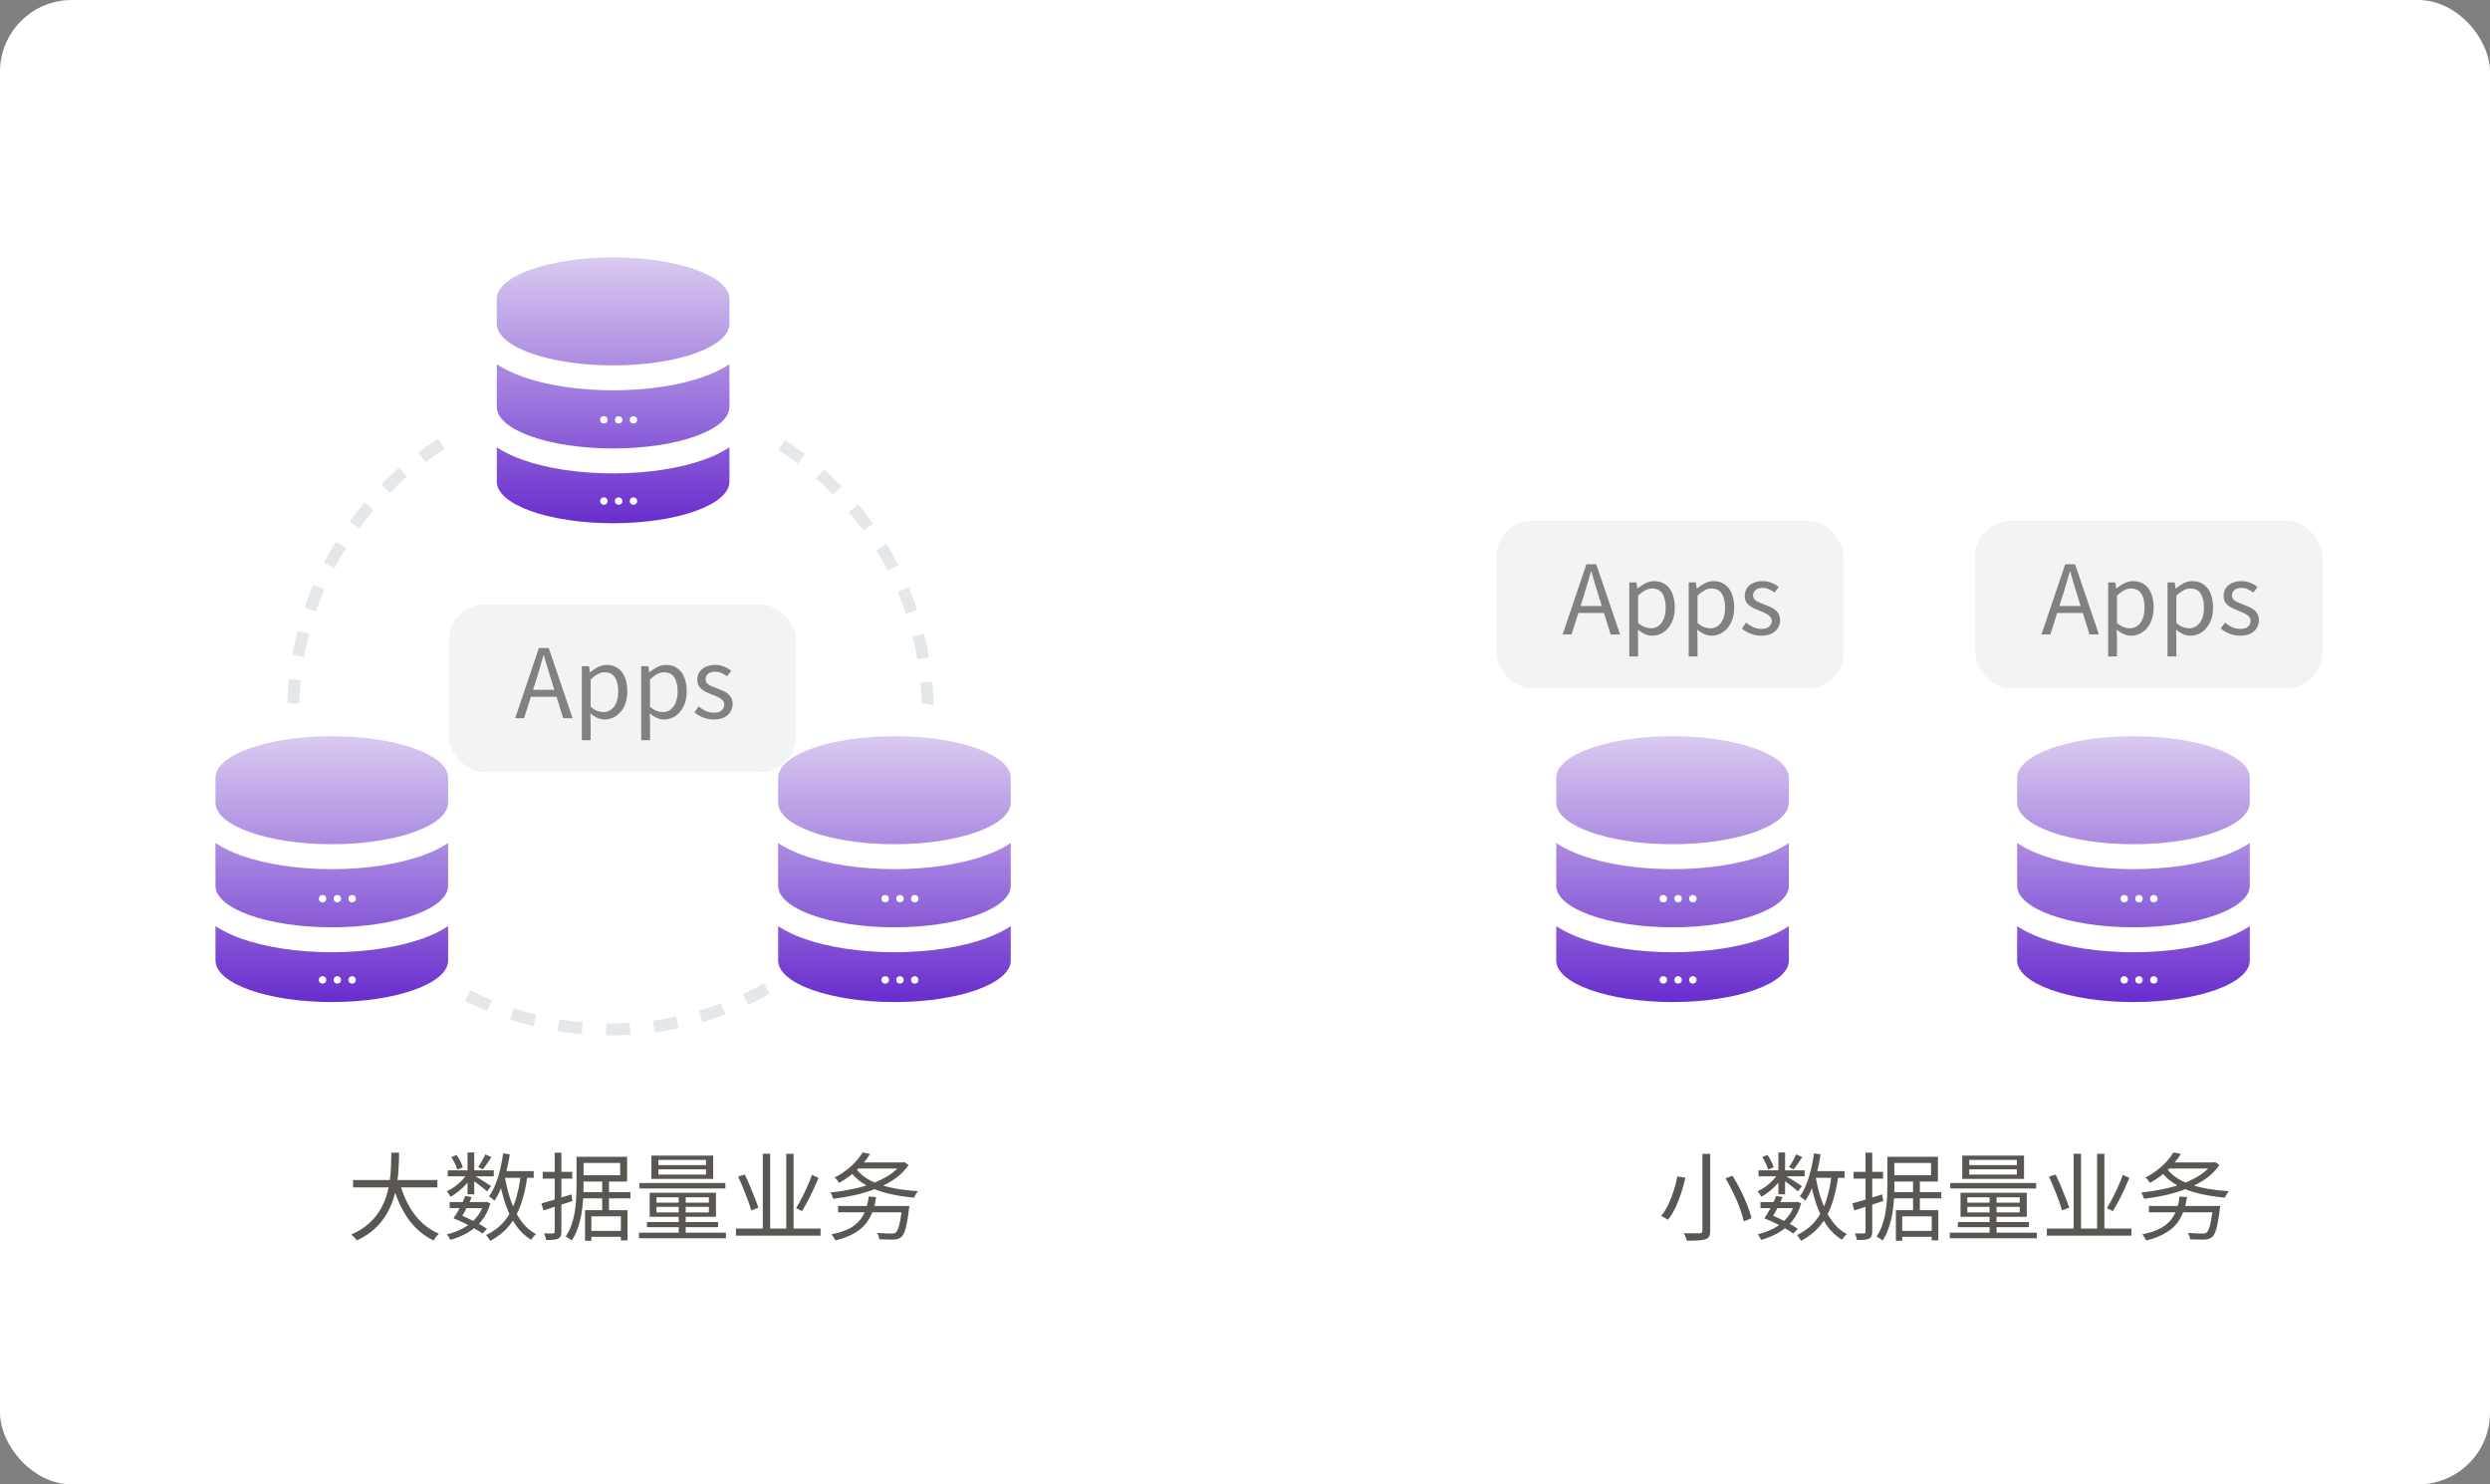 <?xml version="1.0" encoding="UTF-8"?>
<svg xmlns="http://www.w3.org/2000/svg" width="416" height="248" viewBox="0 0 416 248" fill="none">
  <rect x="0" y="0" width="416" height="248" fill="#808080" stroke="none"/>
  <rect width="416" height="248" rx="12" fill="white"></rect>
  <circle cx="102" cy="119" r="53" stroke="#E5E8EB" stroke-width="2" stroke-dasharray="4 4"></circle>
  <circle cx="55" cy="145" r="28" fill="white"></circle>
  <path d="M74.866 140.854C73.582 141.704 72.107 142.39 70.572 142.936C66.494 144.394 61.141 145.209 55.433 145.209C49.724 145.209 44.363 144.385 40.294 142.936C38.767 142.39 37.284 141.704 36 140.854V147.985C36 151.82 44.702 154.926 55.433 154.926C66.165 154.926 74.866 151.82 74.866 147.985V140.854ZM74.866 134.105V129.94C74.866 126.106 66.165 123 55.433 123C44.702 123 36 126.106 36 129.94V134.105C36 137.939 44.702 141.045 55.433 141.045C66.165 141.045 74.866 137.939 74.866 134.105ZM70.572 156.817C66.503 158.266 61.15 159.09 55.433 159.09C49.716 159.09 44.363 158.266 40.294 156.817C38.767 156.27 37.284 155.585 36 154.735V160.478C36 164.312 44.702 167.418 55.433 167.418C66.165 167.418 74.866 164.312 74.866 160.478V154.735C73.582 155.585 72.107 156.27 70.572 156.817Z" fill="url(#paint0_linear_3606_2)"></path>
  <ellipse cx="53.89" cy="163.717" rx="0.617" ry="0.617" fill="white"></ellipse>
  <ellipse cx="53.89" cy="150.145" rx="0.617" ry="0.617" fill="white"></ellipse>
  <ellipse cx="56.357" cy="163.717" rx="0.617" ry="0.617" fill="white"></ellipse>
  <ellipse cx="56.357" cy="150.145" rx="0.617" ry="0.617" fill="white"></ellipse>
  <ellipse cx="58.826" cy="163.717" rx="0.617" ry="0.617" fill="white"></ellipse>
  <ellipse cx="58.826" cy="150.145" rx="0.617" ry="0.617" fill="white"></ellipse>
  <circle cx="102" cy="65" r="28" fill="white"></circle>
  <path d="M121.866 60.854C120.582 61.704 119.107 62.39 117.572 62.936C113.494 64.394 108.141 65.209 102.433 65.209C96.725 65.209 91.363 64.385 87.294 62.936C85.767 62.39 84.284 61.704 83 60.854V67.985C83 71.82 91.701 74.926 102.433 74.926C113.164 74.926 121.866 71.82 121.866 67.985V60.854ZM121.866 54.105V49.94C121.866 46.106 113.164 43 102.433 43C91.701 43 83 46.106 83 49.94V54.105C83 57.939 91.701 61.045 102.433 61.045C113.164 61.045 121.866 57.939 121.866 54.105ZM117.572 76.817C113.503 78.266 108.15 79.09 102.433 79.09C96.716 79.09 91.363 78.266 87.294 76.817C85.767 76.27 84.284 75.585 83 74.735V80.478C83 84.312 91.701 87.418 102.433 87.418C113.164 87.418 121.866 84.312 121.866 80.478V74.735C120.582 75.585 119.107 76.27 117.572 76.817Z" fill="url(#paint1_linear_3606_2)"></path>
  <ellipse cx="100.89" cy="83.717" rx="0.617" ry="0.617" fill="white"></ellipse>
  <ellipse cx="100.89" cy="70.145" rx="0.617" ry="0.617" fill="white"></ellipse>
  <ellipse cx="103.357" cy="83.717" rx="0.617" ry="0.617" fill="white"></ellipse>
  <ellipse cx="103.357" cy="70.145" rx="0.617" ry="0.617" fill="white"></ellipse>
  <ellipse cx="105.826" cy="83.717" rx="0.617" ry="0.617" fill="white"></ellipse>
  <ellipse cx="105.826" cy="70.145" rx="0.617" ry="0.617" fill="white"></ellipse>
  <circle cx="149" cy="145" r="28" fill="white"></circle>
  <path d="M168.866 140.854C167.582 141.704 166.107 142.39 164.572 142.936C160.494 144.394 155.141 145.209 149.433 145.209C143.725 145.209 138.363 144.385 134.294 142.936C132.767 142.39 131.284 141.704 130 140.854V147.985C130 151.82 138.701 154.926 149.433 154.926C160.164 154.926 168.866 151.82 168.866 147.985V140.854ZM168.866 134.105V129.94C168.866 126.106 160.164 123 149.433 123C138.701 123 130 126.106 130 129.94V134.105C130 137.939 138.701 141.045 149.433 141.045C160.164 141.045 168.866 137.939 168.866 134.105ZM164.572 156.817C160.503 158.266 155.15 159.09 149.433 159.09C143.716 159.09 138.363 158.266 134.294 156.817C132.767 156.27 131.284 155.585 130 154.735V160.478C130 164.312 138.701 167.418 149.433 167.418C160.164 167.418 168.866 164.312 168.866 160.478V154.735C167.582 155.585 166.107 156.27 164.572 156.817Z" fill="url(#paint2_linear_3606_2)"></path>
  <ellipse cx="147.89" cy="163.717" rx="0.617" ry="0.617" fill="white"></ellipse>
  <ellipse cx="147.89" cy="150.145" rx="0.617" ry="0.617" fill="white"></ellipse>
  <ellipse cx="150.357" cy="163.717" rx="0.617" ry="0.617" fill="white"></ellipse>
  <ellipse cx="150.357" cy="150.145" rx="0.617" ry="0.617" fill="white"></ellipse>
  <ellipse cx="152.826" cy="163.717" rx="0.617" ry="0.617" fill="white"></ellipse>
  <ellipse cx="152.826" cy="150.145" rx="0.617" ry="0.617" fill="white"></ellipse>
  <rect x="75" y="101" width="58" height="28" rx="6" fill="#E5E8EB" fill-opacity="0.5"></rect>
  <path d="M86.064 120L90.032 108.272H91.68L95.664 120H94.096L92.048 113.44C91.835 112.768 91.632 112.112 91.44 111.472C91.248 110.821 91.056 110.155 90.864 109.472H90.8C90.619 110.155 90.427 110.821 90.224 111.472C90.032 112.112 89.835 112.768 89.632 113.44L87.552 120H86.064ZM88.128 116.416V115.248H93.536V116.416H88.128ZM97.206 123.664V111.312H98.406L98.55 112.32H98.582C98.977 111.989 99.409 111.701 99.878 111.456C100.358 111.211 100.849 111.088 101.35 111.088C102.097 111.088 102.726 111.275 103.238 111.648C103.761 112.011 104.15 112.523 104.406 113.184C104.673 113.845 104.806 114.624 104.806 115.52C104.806 116.512 104.625 117.36 104.262 118.064C103.91 118.757 103.446 119.291 102.87 119.664C102.305 120.027 101.692 120.208 101.03 120.208C100.636 120.208 100.236 120.123 99.83 119.952C99.425 119.771 99.025 119.52 98.63 119.2L98.678 120.72V123.664H97.206ZM100.79 118.976C101.27 118.976 101.697 118.843 102.07 118.576C102.454 118.299 102.753 117.904 102.966 117.392C103.18 116.869 103.286 116.251 103.286 115.536C103.286 114.896 103.206 114.336 103.046 113.856C102.897 113.365 102.657 112.987 102.326 112.72C101.996 112.453 101.548 112.32 100.982 112.32C100.62 112.32 100.246 112.421 99.862 112.624C99.489 112.827 99.094 113.12 98.678 113.504V118.08C99.062 118.411 99.441 118.645 99.814 118.784C100.188 118.912 100.513 118.976 100.79 118.976ZM107.128 123.664V111.312H108.328L108.472 112.32H108.504C108.899 111.989 109.331 111.701 109.8 111.456C110.28 111.211 110.771 111.088 111.272 111.088C112.019 111.088 112.648 111.275 113.16 111.648C113.683 112.011 114.072 112.523 114.328 113.184C114.595 113.845 114.728 114.624 114.728 115.52C114.728 116.512 114.547 117.36 114.184 118.064C113.832 118.757 113.368 119.291 112.792 119.664C112.227 120.027 111.614 120.208 110.952 120.208C110.558 120.208 110.158 120.123 109.752 119.952C109.347 119.771 108.947 119.52 108.552 119.2L108.6 120.72V123.664H107.128ZM110.712 118.976C111.192 118.976 111.619 118.843 111.992 118.576C112.376 118.299 112.675 117.904 112.888 117.392C113.102 116.869 113.208 116.251 113.208 115.536C113.208 114.896 113.128 114.336 112.968 113.856C112.819 113.365 112.579 112.987 112.248 112.72C111.918 112.453 111.47 112.32 110.904 112.32C110.542 112.32 110.168 112.421 109.784 112.624C109.411 112.827 109.016 113.12 108.6 113.504V118.08C108.984 118.411 109.363 118.645 109.736 118.784C110.11 118.912 110.435 118.976 110.712 118.976ZM119.244 120.208C118.636 120.208 118.044 120.096 117.468 119.872C116.903 119.637 116.417 119.349 116.012 119.008L116.716 118.032C117.1 118.341 117.495 118.592 117.9 118.784C118.305 118.976 118.769 119.072 119.292 119.072C119.868 119.072 120.295 118.944 120.572 118.688C120.86 118.421 121.004 118.096 121.004 117.712C121.004 117.413 120.903 117.168 120.7 116.976C120.508 116.773 120.257 116.603 119.948 116.464C119.649 116.315 119.34 116.181 119.02 116.064C118.615 115.904 118.215 115.728 117.82 115.536C117.436 115.333 117.116 115.077 116.86 114.768C116.615 114.448 116.492 114.043 116.492 113.552C116.492 113.083 116.609 112.667 116.844 112.304C117.079 111.931 117.42 111.637 117.868 111.424C118.316 111.2 118.855 111.088 119.484 111.088C120.017 111.088 120.513 111.184 120.972 111.376C121.441 111.568 121.841 111.803 122.172 112.08L121.468 112.992C121.169 112.779 120.86 112.597 120.54 112.448C120.231 112.299 119.884 112.224 119.5 112.224C118.945 112.224 118.535 112.352 118.268 112.608C118.012 112.853 117.884 113.147 117.884 113.488C117.884 113.755 117.969 113.979 118.14 114.16C118.321 114.341 118.556 114.496 118.844 114.624C119.132 114.741 119.436 114.864 119.756 114.992C120.076 115.109 120.391 115.237 120.7 115.376C121.02 115.515 121.303 115.68 121.548 115.872C121.804 116.064 122.007 116.304 122.156 116.592C122.316 116.869 122.396 117.216 122.396 117.632C122.396 118.101 122.273 118.533 122.028 118.928C121.793 119.323 121.441 119.637 120.972 119.872C120.513 120.096 119.937 120.208 119.244 120.208Z" fill="#15110B" fill-opacity="0.5"></path>
  <circle cx="279" cy="145" r="28" fill="white"></circle>
  <path d="M298.866 140.854C297.582 141.704 296.107 142.39 294.572 142.936C290.494 144.394 285.141 145.209 279.433 145.209C273.725 145.209 268.363 144.385 264.294 142.936C262.767 142.39 261.284 141.704 260 140.854V147.985C260 151.82 268.701 154.926 279.433 154.926C290.164 154.926 298.866 151.82 298.866 147.985V140.854ZM298.866 134.105V129.94C298.866 126.106 290.164 123 279.433 123C268.701 123 260 126.106 260 129.94V134.105C260 137.939 268.701 141.045 279.433 141.045C290.164 141.045 298.866 137.939 298.866 134.105ZM294.572 156.817C290.503 158.266 285.15 159.09 279.433 159.09C273.716 159.09 268.363 158.266 264.294 156.817C262.767 156.27 261.284 155.585 260 154.735V160.478C260 164.312 268.701 167.418 279.433 167.418C290.164 167.418 298.866 164.312 298.866 160.478V154.735C297.582 155.585 296.107 156.27 294.572 156.817Z" fill="url(#paint3_linear_3606_2)"></path>
  <ellipse cx="277.89" cy="163.717" rx="0.617" ry="0.617" fill="white"></ellipse>
  <ellipse cx="277.89" cy="150.145" rx="0.617" ry="0.617" fill="white"></ellipse>
  <ellipse cx="280.357" cy="163.717" rx="0.617" ry="0.617" fill="white"></ellipse>
  <ellipse cx="280.357" cy="150.145" rx="0.617" ry="0.617" fill="white"></ellipse>
  <ellipse cx="282.826" cy="163.717" rx="0.617" ry="0.617" fill="white"></ellipse>
  <ellipse cx="282.826" cy="150.145" rx="0.617" ry="0.617" fill="white"></ellipse>
  <rect x="250" y="87" width="58" height="28" rx="6" fill="#E5E8EB" fill-opacity="0.5"></rect>
  <path d="M261.064 106L265.032 94.272H266.68L270.664 106H269.096L267.048 99.44C266.835 98.768 266.632 98.112 266.44 97.472C266.248 96.821 266.056 96.155 265.864 95.472H265.8C265.619 96.155 265.427 96.821 265.224 97.472C265.032 98.112 264.835 98.768 264.632 99.44L262.552 106H261.064ZM263.128 102.416V101.248H268.536V102.416H263.128ZM272.206 109.664V97.312H273.406L273.55 98.32H273.582C273.977 97.989 274.409 97.701 274.878 97.456C275.358 97.211 275.849 97.088 276.35 97.088C277.097 97.088 277.726 97.275 278.238 97.648C278.761 98.011 279.15 98.523 279.406 99.184C279.673 99.845 279.806 100.624 279.806 101.52C279.806 102.512 279.625 103.36 279.262 104.064C278.91 104.757 278.446 105.291 277.87 105.664C277.305 106.027 276.692 106.208 276.03 106.208C275.636 106.208 275.236 106.123 274.83 105.952C274.425 105.771 274.025 105.52 273.63 105.2L273.678 106.72V109.664H272.206ZM275.79 104.976C276.27 104.976 276.697 104.843 277.07 104.576C277.454 104.299 277.753 103.904 277.966 103.392C278.18 102.869 278.286 102.251 278.286 101.536C278.286 100.896 278.206 100.336 278.046 99.856C277.897 99.365 277.657 98.987 277.326 98.72C276.996 98.453 276.548 98.32 275.982 98.32C275.62 98.32 275.246 98.421 274.862 98.624C274.489 98.827 274.094 99.12 273.678 99.504V104.08C274.062 104.411 274.441 104.645 274.814 104.784C275.188 104.912 275.513 104.976 275.79 104.976ZM282.128 109.664V97.312H283.328L283.472 98.32H283.504C283.899 97.989 284.331 97.701 284.8 97.456C285.28 97.211 285.771 97.088 286.272 97.088C287.019 97.088 287.648 97.275 288.16 97.648C288.683 98.011 289.072 98.523 289.328 99.184C289.595 99.845 289.728 100.624 289.728 101.52C289.728 102.512 289.547 103.36 289.184 104.064C288.832 104.757 288.368 105.291 287.792 105.664C287.227 106.027 286.614 106.208 285.952 106.208C285.558 106.208 285.158 106.123 284.752 105.952C284.347 105.771 283.947 105.52 283.552 105.2L283.6 106.72V109.664H282.128ZM285.712 104.976C286.192 104.976 286.619 104.843 286.992 104.576C287.376 104.299 287.675 103.904 287.888 103.392C288.102 102.869 288.208 102.251 288.208 101.536C288.208 100.896 288.128 100.336 287.968 99.856C287.819 99.365 287.579 98.987 287.248 98.72C286.918 98.453 286.47 98.32 285.904 98.32C285.542 98.32 285.168 98.421 284.784 98.624C284.411 98.827 284.016 99.12 283.6 99.504V104.08C283.984 104.411 284.363 104.645 284.736 104.784C285.11 104.912 285.435 104.976 285.712 104.976ZM294.244 106.208C293.636 106.208 293.044 106.096 292.468 105.872C291.903 105.637 291.417 105.349 291.012 105.008L291.716 104.032C292.1 104.341 292.495 104.592 292.9 104.784C293.305 104.976 293.769 105.072 294.292 105.072C294.868 105.072 295.295 104.944 295.572 104.688C295.86 104.421 296.004 104.096 296.004 103.712C296.004 103.413 295.903 103.168 295.7 102.976C295.508 102.773 295.257 102.603 294.948 102.464C294.649 102.315 294.34 102.181 294.02 102.064C293.615 101.904 293.215 101.728 292.82 101.536C292.436 101.333 292.116 101.077 291.86 100.768C291.615 100.448 291.492 100.043 291.492 99.552C291.492 99.083 291.609 98.667 291.844 98.304C292.079 97.931 292.42 97.637 292.868 97.424C293.316 97.2 293.855 97.088 294.484 97.088C295.017 97.088 295.513 97.184 295.972 97.376C296.441 97.568 296.841 97.803 297.172 98.08L296.468 98.992C296.169 98.779 295.86 98.597 295.54 98.448C295.231 98.299 294.884 98.224 294.5 98.224C293.945 98.224 293.535 98.352 293.268 98.608C293.012 98.853 292.884 99.147 292.884 99.488C292.884 99.755 292.969 99.979 293.14 100.16C293.321 100.341 293.556 100.496 293.844 100.624C294.132 100.741 294.436 100.864 294.756 100.992C295.076 101.109 295.391 101.237 295.7 101.376C296.02 101.515 296.303 101.68 296.548 101.872C296.804 102.064 297.007 102.304 297.156 102.592C297.316 102.869 297.396 103.216 297.396 103.632C297.396 104.101 297.273 104.533 297.028 104.928C296.793 105.323 296.441 105.637 295.972 105.872C295.513 106.096 294.937 106.208 294.244 106.208Z" fill="#15110B" fill-opacity="0.5"></path>
  <circle cx="356" cy="145" r="28" fill="white"></circle>
  <path d="M375.866 140.854C374.582 141.704 373.107 142.39 371.572 142.936C367.494 144.394 362.141 145.209 356.433 145.209C350.725 145.209 345.363 144.385 341.294 142.936C339.767 142.39 338.284 141.704 337 140.854V147.985C337 151.82 345.701 154.926 356.433 154.926C367.164 154.926 375.866 151.82 375.866 147.985V140.854ZM375.866 134.105V129.94C375.866 126.106 367.164 123 356.433 123C345.701 123 337 126.106 337 129.94V134.105C337 137.939 345.701 141.045 356.433 141.045C367.164 141.045 375.866 137.939 375.866 134.105ZM371.572 156.817C367.503 158.266 362.15 159.09 356.433 159.09C350.716 159.09 345.363 158.266 341.294 156.817C339.767 156.27 338.284 155.585 337 154.735V160.478C337 164.312 345.701 167.418 356.433 167.418C367.164 167.418 375.866 164.312 375.866 160.478V154.735C374.582 155.585 373.107 156.27 371.572 156.817Z" fill="url(#paint4_linear_3606_2)"></path>
  <ellipse cx="354.89" cy="163.717" rx="0.617" ry="0.617" fill="white"></ellipse>
  <ellipse cx="354.89" cy="150.145" rx="0.617" ry="0.617" fill="white"></ellipse>
  <ellipse cx="357.357" cy="163.717" rx="0.617" ry="0.617" fill="white"></ellipse>
  <ellipse cx="357.357" cy="150.145" rx="0.617" ry="0.617" fill="white"></ellipse>
  <ellipse cx="359.826" cy="163.717" rx="0.617" ry="0.617" fill="white"></ellipse>
  <ellipse cx="359.826" cy="150.145" rx="0.617" ry="0.617" fill="white"></ellipse>
  <rect x="330" y="87" width="58" height="28" rx="6" fill="#E5E8EB" fill-opacity="0.5"></rect>
  <path d="M341.064 106L345.032 94.272H346.68L350.664 106H349.096L347.048 99.44C346.835 98.768 346.632 98.112 346.44 97.472C346.248 96.821 346.056 96.155 345.864 95.472H345.8C345.619 96.155 345.427 96.821 345.224 97.472C345.032 98.112 344.835 98.768 344.632 99.44L342.552 106H341.064ZM343.128 102.416V101.248H348.536V102.416H343.128ZM352.206 109.664V97.312H353.406L353.55 98.32H353.582C353.977 97.989 354.409 97.701 354.878 97.456C355.358 97.211 355.849 97.088 356.35 97.088C357.097 97.088 357.726 97.275 358.238 97.648C358.761 98.011 359.15 98.523 359.406 99.184C359.673 99.845 359.806 100.624 359.806 101.52C359.806 102.512 359.625 103.36 359.262 104.064C358.91 104.757 358.446 105.291 357.87 105.664C357.305 106.027 356.692 106.208 356.03 106.208C355.636 106.208 355.236 106.123 354.83 105.952C354.425 105.771 354.025 105.52 353.63 105.2L353.678 106.72V109.664H352.206ZM355.79 104.976C356.27 104.976 356.697 104.843 357.07 104.576C357.454 104.299 357.753 103.904 357.966 103.392C358.18 102.869 358.286 102.251 358.286 101.536C358.286 100.896 358.206 100.336 358.046 99.856C357.897 99.365 357.657 98.987 357.326 98.72C356.996 98.453 356.548 98.32 355.982 98.32C355.62 98.32 355.246 98.421 354.862 98.624C354.489 98.827 354.094 99.12 353.678 99.504V104.08C354.062 104.411 354.441 104.645 354.814 104.784C355.188 104.912 355.513 104.976 355.79 104.976ZM362.128 109.664V97.312H363.328L363.472 98.32H363.504C363.899 97.989 364.331 97.701 364.8 97.456C365.28 97.211 365.771 97.088 366.272 97.088C367.019 97.088 367.648 97.275 368.16 97.648C368.683 98.011 369.072 98.523 369.328 99.184C369.595 99.845 369.728 100.624 369.728 101.52C369.728 102.512 369.547 103.36 369.184 104.064C368.832 104.757 368.368 105.291 367.792 105.664C367.227 106.027 366.614 106.208 365.952 106.208C365.558 106.208 365.158 106.123 364.752 105.952C364.347 105.771 363.947 105.52 363.552 105.2L363.6 106.72V109.664H362.128ZM365.712 104.976C366.192 104.976 366.619 104.843 366.992 104.576C367.376 104.299 367.675 103.904 367.888 103.392C368.102 102.869 368.208 102.251 368.208 101.536C368.208 100.896 368.128 100.336 367.968 99.856C367.819 99.365 367.579 98.987 367.248 98.72C366.918 98.453 366.47 98.32 365.904 98.32C365.542 98.32 365.168 98.421 364.784 98.624C364.411 98.827 364.016 99.12 363.6 99.504V104.08C363.984 104.411 364.363 104.645 364.736 104.784C365.11 104.912 365.435 104.976 365.712 104.976ZM374.244 106.208C373.636 106.208 373.044 106.096 372.468 105.872C371.903 105.637 371.417 105.349 371.012 105.008L371.716 104.032C372.1 104.341 372.495 104.592 372.9 104.784C373.305 104.976 373.769 105.072 374.292 105.072C374.868 105.072 375.295 104.944 375.572 104.688C375.86 104.421 376.004 104.096 376.004 103.712C376.004 103.413 375.903 103.168 375.7 102.976C375.508 102.773 375.257 102.603 374.948 102.464C374.649 102.315 374.34 102.181 374.02 102.064C373.615 101.904 373.215 101.728 372.82 101.536C372.436 101.333 372.116 101.077 371.86 100.768C371.615 100.448 371.492 100.043 371.492 99.552C371.492 99.083 371.609 98.667 371.844 98.304C372.079 97.931 372.42 97.637 372.868 97.424C373.316 97.2 373.855 97.088 374.484 97.088C375.017 97.088 375.513 97.184 375.972 97.376C376.441 97.568 376.841 97.803 377.172 98.08L376.468 98.992C376.169 98.779 375.86 98.597 375.54 98.448C375.231 98.299 374.884 98.224 374.5 98.224C373.945 98.224 373.535 98.352 373.268 98.608C373.012 98.853 372.884 99.147 372.884 99.488C372.884 99.755 372.969 99.979 373.14 100.16C373.321 100.341 373.556 100.496 373.844 100.624C374.132 100.741 374.436 100.864 374.756 100.992C375.076 101.109 375.391 101.237 375.7 101.376C376.02 101.515 376.303 101.68 376.548 101.872C376.804 102.064 377.007 102.304 377.156 102.592C377.316 102.869 377.396 103.216 377.396 103.632C377.396 104.101 377.273 104.533 377.028 104.928C376.793 105.323 376.441 105.637 375.972 105.872C375.513 106.096 374.937 106.208 374.244 106.208Z" fill="#15110B" fill-opacity="0.5"></path>
  <path d="M58.992 197.152H73.072V198.384H58.992V197.152ZM66.784 197.648C67.147 198.939 67.621 200.144 68.208 201.264C68.805 202.373 69.531 203.344 70.384 204.176C71.248 205.008 72.229 205.659 73.328 206.128C73.232 206.213 73.125 206.32 73.008 206.448C72.901 206.587 72.795 206.725 72.688 206.864C72.581 207.003 72.496 207.131 72.432 207.248C71.28 206.693 70.261 205.963 69.376 205.056C68.501 204.149 67.755 203.093 67.136 201.888C66.517 200.683 66.005 199.365 65.6 197.936L66.784 197.648ZM65.376 192.576H66.672C66.672 193.269 66.651 194.043 66.608 194.896C66.576 195.739 66.496 196.619 66.368 197.536C66.24 198.443 66.027 199.36 65.728 200.288C65.44 201.205 65.035 202.096 64.512 202.96C64 203.813 63.344 204.608 62.544 205.344C61.744 206.08 60.763 206.715 59.6 207.248C59.504 207.088 59.365 206.912 59.184 206.72C59.013 206.539 58.848 206.384 58.688 206.256C59.819 205.765 60.768 205.179 61.536 204.496C62.315 203.813 62.949 203.067 63.44 202.256C63.931 201.445 64.309 200.608 64.576 199.744C64.843 198.88 65.029 198.021 65.136 197.168C65.243 196.304 65.307 195.483 65.328 194.704C65.36 193.925 65.376 193.216 65.376 192.576ZM75.12 200.832H81.264V201.84H75.12V200.832ZM74.8 195.536H82.496V196.528H74.8V195.536ZM81.088 192.864L82.096 193.312C81.872 193.675 81.632 194.043 81.376 194.416C81.12 194.789 80.885 195.109 80.672 195.376L79.888 194.992C80.027 194.8 80.165 194.581 80.304 194.336C80.453 194.08 80.597 193.824 80.736 193.568C80.875 193.301 80.992 193.067 81.088 192.864ZM78.112 192.544H79.232V199.536H78.112V192.544ZM75.408 193.312L76.288 192.96C76.512 193.28 76.72 193.632 76.912 194.016C77.115 194.4 77.248 194.736 77.312 195.024L76.4 195.424C76.336 195.147 76.208 194.811 76.016 194.416C75.824 194.011 75.621 193.643 75.408 193.312ZM78.128 195.952L78.944 196.432C78.688 196.869 78.357 197.312 77.952 197.76C77.557 198.208 77.125 198.624 76.656 199.008C76.197 199.381 75.739 199.696 75.28 199.952C75.205 199.813 75.104 199.653 74.976 199.472C74.859 199.291 74.741 199.147 74.624 199.04C75.072 198.837 75.52 198.576 75.968 198.256C76.416 197.936 76.832 197.573 77.216 197.168C77.6 196.763 77.904 196.357 78.128 195.952ZM79.056 196.288C79.205 196.363 79.419 196.491 79.696 196.672C79.973 196.843 80.272 197.029 80.592 197.232C80.923 197.435 81.221 197.621 81.488 197.792C81.755 197.963 81.941 198.091 82.048 198.176L81.376 199.04C81.237 198.912 81.04 198.747 80.784 198.544C80.539 198.341 80.267 198.128 79.968 197.904C79.669 197.68 79.387 197.472 79.12 197.28C78.853 197.077 78.635 196.923 78.464 196.816L79.056 196.288ZM83.792 195.664H89.168V196.784H83.792V195.664ZM84.064 192.688L85.168 192.864C85.008 193.888 84.811 194.875 84.576 195.824C84.341 196.763 84.059 197.643 83.728 198.464C83.408 199.275 83.035 199.989 82.608 200.608C82.555 200.544 82.469 200.464 82.352 200.368C82.245 200.272 82.128 200.181 82 200.096C81.883 200 81.781 199.925 81.696 199.872C82.112 199.307 82.469 198.645 82.768 197.888C83.077 197.131 83.339 196.309 83.552 195.424C83.765 194.539 83.936 193.627 84.064 192.688ZM87.008 196.304L88.128 196.416C87.883 198.219 87.52 199.813 87.04 201.2C86.56 202.576 85.904 203.771 85.072 204.784C84.24 205.787 83.179 206.635 81.888 207.328C81.845 207.243 81.787 207.136 81.712 207.008C81.637 206.891 81.552 206.768 81.456 206.64C81.371 206.523 81.291 206.427 81.216 206.352C82.443 205.755 83.445 204.997 84.224 204.08C85.003 203.152 85.611 202.043 86.048 200.752C86.485 199.461 86.805 197.979 87.008 196.304ZM84.352 196.672C84.597 198.091 84.939 199.429 85.376 200.688C85.824 201.947 86.389 203.051 87.072 204C87.755 204.939 88.581 205.669 89.552 206.192C89.413 206.299 89.264 206.443 89.104 206.624C88.955 206.816 88.832 206.987 88.736 207.136C87.733 206.528 86.88 205.717 86.176 204.704C85.483 203.691 84.907 202.517 84.448 201.184C84 199.84 83.637 198.395 83.36 196.848L84.352 196.672ZM75.76 203.552L76.512 202.832C77.067 203.045 77.648 203.296 78.256 203.584C78.864 203.872 79.44 204.165 79.984 204.464C80.528 204.763 80.987 205.045 81.36 205.312L80.592 206.096C80.24 205.829 79.792 205.541 79.248 205.232C78.704 204.912 78.128 204.608 77.52 204.32C76.912 204.021 76.325 203.765 75.76 203.552ZM80.864 200.832H81.072L81.264 200.784L81.92 201.056C81.589 202.208 81.093 203.189 80.432 204C79.771 204.8 78.992 205.456 78.096 205.968C77.211 206.469 76.256 206.864 75.232 207.152C75.168 207.013 75.083 206.848 74.976 206.656C74.869 206.475 74.763 206.331 74.656 206.224C75.605 206 76.496 205.669 77.328 205.232C78.171 204.784 78.896 204.213 79.504 203.52C80.123 202.816 80.576 201.979 80.864 201.008V200.832ZM75.76 203.552C75.995 203.221 76.235 202.843 76.48 202.416C76.725 201.989 76.955 201.552 77.168 201.104C77.392 200.645 77.579 200.213 77.728 199.808L78.8 200C78.629 200.437 78.432 200.885 78.208 201.344C77.984 201.803 77.755 202.24 77.52 202.656C77.285 203.072 77.061 203.44 76.848 203.76L75.76 203.552ZM96.896 193.264H104.768V197.408H96.912V196.352H103.616V194.304H96.896V193.264ZM96.32 193.264H97.488V198.096C97.488 198.768 97.467 199.504 97.424 200.304C97.381 201.093 97.291 201.904 97.152 202.736C97.013 203.557 96.811 204.357 96.544 205.136C96.288 205.915 95.941 206.624 95.504 207.264C95.429 207.2 95.333 207.12 95.216 207.024C95.099 206.939 94.971 206.853 94.832 206.768C94.704 206.693 94.597 206.635 94.512 206.592C94.928 205.973 95.253 205.307 95.488 204.592C95.733 203.877 95.915 203.141 96.032 202.384C96.16 201.616 96.24 200.869 96.272 200.144C96.304 199.408 96.32 198.725 96.32 198.096V193.264ZM96.96 199.168H105.328V200.208H96.96V199.168ZM98.256 205.648H104.176V206.64H98.256V205.648ZM100.608 197.28H101.744V202.656H100.608V197.28ZM97.744 202.192H104.832V207.232H103.728V203.216H98.8V207.296H97.744V202.192ZM90.464 201.056C91.093 200.885 91.856 200.667 92.752 200.4C93.648 200.123 94.549 199.84 95.456 199.552L95.632 200.656C94.789 200.933 93.941 201.211 93.088 201.488C92.245 201.765 91.477 202.016 90.784 202.24L90.464 201.056ZM90.672 195.792H95.6V196.912H90.672V195.792ZM92.672 192.576H93.792V205.776C93.792 206.107 93.749 206.357 93.664 206.528C93.589 206.709 93.451 206.848 93.248 206.944C93.056 207.04 92.8 207.104 92.48 207.136C92.16 207.168 91.744 207.179 91.232 207.168C91.221 207.029 91.179 206.848 91.104 206.624C91.04 206.411 90.971 206.224 90.896 206.064C91.237 206.075 91.547 206.08 91.824 206.08C92.112 206.08 92.304 206.075 92.4 206.064C92.496 206.064 92.565 206.043 92.608 206C92.651 205.968 92.672 205.893 92.672 205.776V192.576ZM110 195.36V196.24H117.952V195.36H110ZM110 193.792V194.656H117.952V193.792H110ZM108.832 193.072H119.152V196.96H108.832V193.072ZM109.68 201.632V202.56H118.432V201.632H109.68ZM109.68 200.032V200.928H118.432V200.032H109.68ZM108.544 199.28H119.616V203.296H108.544V199.28ZM113.392 199.552H114.56V206.432H113.392V199.552ZM106.832 197.648H121.184V198.56H106.832V197.648ZM108.096 204.176H119.968V205.024H108.096V204.176ZM106.752 205.952H121.28V206.88H106.752V205.952ZM122.96 205.264H137.088V206.448H122.96V205.264ZM127.44 192.752H128.672V205.76H127.44V192.752ZM131.36 192.768H132.576V205.84H131.36V192.768ZM135.664 196.288L136.752 196.8C136.496 197.408 136.213 198.048 135.904 198.72C135.595 199.392 135.275 200.043 134.944 200.672C134.613 201.291 134.299 201.851 134 202.352L133.008 201.84C133.307 201.349 133.621 200.784 133.952 200.144C134.283 199.504 134.597 198.848 134.896 198.176C135.195 197.504 135.451 196.875 135.664 196.288ZM123.312 196.576L124.432 196.24C124.72 196.827 125.008 197.461 125.296 198.144C125.584 198.827 125.851 199.488 126.096 200.128C126.352 200.757 126.555 201.307 126.704 201.776L125.504 202.224C125.376 201.744 125.189 201.179 124.944 200.528C124.709 199.877 124.448 199.205 124.16 198.512C123.883 197.819 123.6 197.173 123.312 196.576ZM140.016 201.488H151.136V202.544H140.016V201.488ZM150.72 201.488H151.92C151.92 201.488 151.915 201.52 151.904 201.584C151.904 201.648 151.899 201.723 151.888 201.808C151.888 201.893 151.877 201.968 151.856 202.032C151.739 202.992 151.616 203.787 151.488 204.416C151.371 205.045 151.237 205.536 151.088 205.888C150.939 206.24 150.773 206.496 150.592 206.656C150.421 206.816 150.235 206.923 150.032 206.976C149.829 207.04 149.584 207.083 149.296 207.104C149.051 207.104 148.709 207.099 148.272 207.088C147.835 207.088 147.376 207.077 146.896 207.056C146.885 206.885 146.843 206.699 146.768 206.496C146.704 206.304 146.619 206.133 146.512 205.984C146.843 206.016 147.168 206.037 147.488 206.048C147.819 206.069 148.112 206.08 148.368 206.08C148.624 206.091 148.816 206.096 148.944 206.096C149.115 206.096 149.253 206.085 149.36 206.064C149.467 206.043 149.563 206 149.648 205.936C149.787 205.819 149.92 205.6 150.048 205.28C150.176 204.949 150.293 204.491 150.4 203.904C150.507 203.307 150.613 202.56 150.72 201.664V201.488ZM145.136 199.904L146.384 200C146.171 201.44 145.787 202.64 145.232 203.6C144.677 204.549 143.931 205.312 142.992 205.888C142.064 206.464 140.923 206.917 139.568 207.248C139.536 207.152 139.477 207.04 139.392 206.912C139.317 206.795 139.237 206.672 139.152 206.544C139.067 206.416 138.987 206.309 138.912 206.224C140.203 205.979 141.28 205.611 142.144 205.12C143.008 204.619 143.685 203.947 144.176 203.104C144.667 202.251 144.987 201.184 145.136 199.904ZM143.152 194.208H150.912V195.232H143.152V194.208ZM150.624 194.208H150.864L151.072 194.144L151.792 194.64C151.216 195.504 150.469 196.261 149.552 196.912C148.645 197.552 147.621 198.096 146.48 198.544C145.349 198.992 144.16 199.36 142.912 199.648C141.675 199.925 140.443 200.139 139.216 200.288C139.173 200.139 139.104 199.963 139.008 199.76C138.923 199.547 138.832 199.371 138.736 199.232C139.92 199.115 141.109 198.933 142.304 198.688C143.509 198.443 144.651 198.123 145.728 197.728C146.805 197.323 147.765 196.843 148.608 196.288C149.461 195.733 150.133 195.093 150.624 194.368V194.208ZM143.136 195.408C143.723 196.155 144.523 196.784 145.536 197.296C146.549 197.797 147.723 198.187 149.056 198.464C150.4 198.741 151.84 198.923 153.376 199.008C153.301 199.104 153.216 199.216 153.12 199.344C153.035 199.472 152.955 199.6 152.88 199.728C152.805 199.856 152.747 199.979 152.704 200.096C151.147 199.957 149.691 199.723 148.336 199.392C146.981 199.061 145.776 198.608 144.72 198.032C143.675 197.445 142.811 196.709 142.128 195.824L143.136 195.408ZM144.112 192.544L145.36 192.784C144.827 193.648 144.133 194.501 143.28 195.344C142.437 196.187 141.408 196.949 140.192 197.632C140.139 197.536 140.069 197.435 139.984 197.328C139.899 197.211 139.808 197.099 139.712 196.992C139.616 196.885 139.525 196.8 139.44 196.736C140.197 196.341 140.875 195.909 141.472 195.44C142.08 194.971 142.603 194.485 143.04 193.984C143.488 193.483 143.845 193.003 144.112 192.544Z" fill="#15110B" fill-opacity="0.7"></path>
  <path d="M284.424 192.784H285.72V205.616C285.72 206.053 285.656 206.379 285.528 206.592C285.4 206.805 285.192 206.96 284.904 207.056C284.605 207.152 284.2 207.216 283.688 207.248C283.187 207.28 282.563 207.291 281.816 207.28C281.795 207.173 281.752 207.04 281.688 206.88C281.635 206.731 281.576 206.581 281.512 206.432C281.448 206.283 281.384 206.149 281.32 206.032C281.715 206.043 282.093 206.048 282.456 206.048C282.819 206.059 283.133 206.059 283.4 206.048C283.677 206.048 283.869 206.048 283.976 206.048C284.136 206.037 284.248 206.005 284.312 205.952C284.387 205.888 284.424 205.776 284.424 205.616V192.784ZM288.28 196.864L289.432 196.432C289.912 197.179 290.365 197.979 290.792 198.832C291.219 199.685 291.592 200.523 291.912 201.344C292.243 202.165 292.477 202.896 292.616 203.536L291.32 204.064C291.203 203.424 290.989 202.693 290.68 201.872C290.381 201.04 290.019 200.192 289.592 199.328C289.176 198.453 288.739 197.632 288.28 196.864ZM280.232 196.544L281.576 196.768C281.395 197.547 281.171 198.368 280.904 199.232C280.637 200.085 280.317 200.912 279.944 201.712C279.571 202.501 279.139 203.195 278.648 203.792C278.552 203.717 278.435 203.643 278.296 203.568C278.168 203.483 278.029 203.403 277.88 203.328C277.741 203.253 277.619 203.195 277.512 203.152C277.992 202.587 278.408 201.925 278.76 201.168C279.112 200.411 279.411 199.632 279.656 198.832C279.912 198.021 280.104 197.259 280.232 196.544ZM294.12 200.832H300.264V201.84H294.12V200.832ZM293.8 195.536H301.496V196.528H293.8V195.536ZM300.088 192.864L301.096 193.312C300.872 193.675 300.632 194.043 300.376 194.416C300.12 194.789 299.885 195.109 299.672 195.376L298.888 194.992C299.027 194.8 299.165 194.581 299.304 194.336C299.453 194.08 299.597 193.824 299.736 193.568C299.875 193.301 299.992 193.067 300.088 192.864ZM297.112 192.544H298.232V199.536H297.112V192.544ZM294.408 193.312L295.288 192.96C295.512 193.28 295.72 193.632 295.912 194.016C296.115 194.4 296.248 194.736 296.312 195.024L295.4 195.424C295.336 195.147 295.208 194.811 295.016 194.416C294.824 194.011 294.621 193.643 294.408 193.312ZM297.128 195.952L297.944 196.432C297.688 196.869 297.357 197.312 296.952 197.76C296.557 198.208 296.125 198.624 295.656 199.008C295.197 199.381 294.739 199.696 294.28 199.952C294.205 199.813 294.104 199.653 293.976 199.472C293.859 199.291 293.741 199.147 293.624 199.04C294.072 198.837 294.52 198.576 294.968 198.256C295.416 197.936 295.832 197.573 296.216 197.168C296.6 196.763 296.904 196.357 297.128 195.952ZM298.056 196.288C298.205 196.363 298.419 196.491 298.696 196.672C298.973 196.843 299.272 197.029 299.592 197.232C299.923 197.435 300.221 197.621 300.488 197.792C300.755 197.963 300.941 198.091 301.048 198.176L300.376 199.04C300.237 198.912 300.04 198.747 299.784 198.544C299.539 198.341 299.267 198.128 298.968 197.904C298.669 197.68 298.387 197.472 298.12 197.28C297.853 197.077 297.635 196.923 297.464 196.816L298.056 196.288ZM302.792 195.664H308.168V196.784H302.792V195.664ZM303.064 192.688L304.168 192.864C304.008 193.888 303.811 194.875 303.576 195.824C303.341 196.763 303.059 197.643 302.728 198.464C302.408 199.275 302.035 199.989 301.608 200.608C301.555 200.544 301.469 200.464 301.352 200.368C301.245 200.272 301.128 200.181 301 200.096C300.883 200 300.781 199.925 300.696 199.872C301.112 199.307 301.469 198.645 301.768 197.888C302.077 197.131 302.339 196.309 302.552 195.424C302.765 194.539 302.936 193.627 303.064 192.688ZM306.008 196.304L307.128 196.416C306.883 198.219 306.52 199.813 306.04 201.2C305.56 202.576 304.904 203.771 304.072 204.784C303.24 205.787 302.179 206.635 300.888 207.328C300.845 207.243 300.787 207.136 300.712 207.008C300.637 206.891 300.552 206.768 300.456 206.64C300.371 206.523 300.291 206.427 300.216 206.352C301.443 205.755 302.445 204.997 303.224 204.08C304.003 203.152 304.611 202.043 305.048 200.752C305.485 199.461 305.805 197.979 306.008 196.304ZM303.352 196.672C303.597 198.091 303.939 199.429 304.376 200.688C304.824 201.947 305.389 203.051 306.072 204C306.755 204.939 307.581 205.669 308.552 206.192C308.413 206.299 308.264 206.443 308.104 206.624C307.955 206.816 307.832 206.987 307.736 207.136C306.733 206.528 305.88 205.717 305.176 204.704C304.483 203.691 303.907 202.517 303.448 201.184C303 199.84 302.637 198.395 302.36 196.848L303.352 196.672ZM294.76 203.552L295.512 202.832C296.067 203.045 296.648 203.296 297.256 203.584C297.864 203.872 298.44 204.165 298.984 204.464C299.528 204.763 299.987 205.045 300.36 205.312L299.592 206.096C299.24 205.829 298.792 205.541 298.248 205.232C297.704 204.912 297.128 204.608 296.52 204.32C295.912 204.021 295.325 203.765 294.76 203.552ZM299.864 200.832H300.072L300.264 200.784L300.92 201.056C300.589 202.208 300.093 203.189 299.432 204C298.771 204.8 297.992 205.456 297.096 205.968C296.211 206.469 295.256 206.864 294.232 207.152C294.168 207.013 294.083 206.848 293.976 206.656C293.869 206.475 293.763 206.331 293.656 206.224C294.605 206 295.496 205.669 296.328 205.232C297.171 204.784 297.896 204.213 298.504 203.52C299.123 202.816 299.576 201.979 299.864 201.008V200.832ZM294.76 203.552C294.995 203.221 295.235 202.843 295.48 202.416C295.725 201.989 295.955 201.552 296.168 201.104C296.392 200.645 296.579 200.213 296.728 199.808L297.8 200C297.629 200.437 297.432 200.885 297.208 201.344C296.984 201.803 296.755 202.24 296.52 202.656C296.285 203.072 296.061 203.44 295.848 203.76L294.76 203.552ZM315.896 193.264H323.768V197.408H315.912V196.352H322.616V194.304H315.896V193.264ZM315.32 193.264H316.488V198.096C316.488 198.768 316.467 199.504 316.424 200.304C316.381 201.093 316.291 201.904 316.152 202.736C316.013 203.557 315.811 204.357 315.544 205.136C315.288 205.915 314.941 206.624 314.504 207.264C314.429 207.2 314.333 207.12 314.216 207.024C314.099 206.939 313.971 206.853 313.832 206.768C313.704 206.693 313.597 206.635 313.512 206.592C313.928 205.973 314.253 205.307 314.488 204.592C314.733 203.877 314.915 203.141 315.032 202.384C315.16 201.616 315.24 200.869 315.272 200.144C315.304 199.408 315.32 198.725 315.32 198.096V193.264ZM315.96 199.168H324.328V200.208H315.96V199.168ZM317.256 205.648H323.176V206.64H317.256V205.648ZM319.608 197.28H320.744V202.656H319.608V197.28ZM316.744 202.192H323.832V207.232H322.728V203.216H317.8V207.296H316.744V202.192ZM309.464 201.056C310.093 200.885 310.856 200.667 311.752 200.4C312.648 200.123 313.549 199.84 314.456 199.552L314.632 200.656C313.789 200.933 312.941 201.211 312.088 201.488C311.245 201.765 310.477 202.016 309.784 202.24L309.464 201.056ZM309.672 195.792H314.6V196.912H309.672V195.792ZM311.672 192.576H312.792V205.776C312.792 206.107 312.749 206.357 312.664 206.528C312.589 206.709 312.451 206.848 312.248 206.944C312.056 207.04 311.8 207.104 311.48 207.136C311.16 207.168 310.744 207.179 310.232 207.168C310.221 207.029 310.179 206.848 310.104 206.624C310.04 206.411 309.971 206.224 309.896 206.064C310.237 206.075 310.547 206.08 310.824 206.08C311.112 206.08 311.304 206.075 311.4 206.064C311.496 206.064 311.565 206.043 311.608 206C311.651 205.968 311.672 205.893 311.672 205.776V192.576ZM329 195.36V196.24H336.952V195.36H329ZM329 193.792V194.656H336.952V193.792H329ZM327.832 193.072H338.152V196.96H327.832V193.072ZM328.68 201.632V202.56H337.432V201.632H328.68ZM328.68 200.032V200.928H337.432V200.032H328.68ZM327.544 199.28H338.616V203.296H327.544V199.28ZM332.392 199.552H333.56V206.432H332.392V199.552ZM325.832 197.648H340.184V198.56H325.832V197.648ZM327.096 204.176H338.968V205.024H327.096V204.176ZM325.752 205.952H340.28V206.88H325.752V205.952ZM341.96 205.264H356.088V206.448H341.96V205.264ZM346.44 192.752H347.672V205.76H346.44V192.752ZM350.36 192.768H351.576V205.84H350.36V192.768ZM354.664 196.288L355.752 196.8C355.496 197.408 355.213 198.048 354.904 198.72C354.595 199.392 354.275 200.043 353.944 200.672C353.613 201.291 353.299 201.851 353 202.352L352.008 201.84C352.307 201.349 352.621 200.784 352.952 200.144C353.283 199.504 353.597 198.848 353.896 198.176C354.195 197.504 354.451 196.875 354.664 196.288ZM342.312 196.576L343.432 196.24C343.72 196.827 344.008 197.461 344.296 198.144C344.584 198.827 344.851 199.488 345.096 200.128C345.352 200.757 345.555 201.307 345.704 201.776L344.504 202.224C344.376 201.744 344.189 201.179 343.944 200.528C343.709 199.877 343.448 199.205 343.16 198.512C342.883 197.819 342.6 197.173 342.312 196.576ZM359.016 201.488H370.136V202.544H359.016V201.488ZM369.72 201.488H370.92C370.92 201.488 370.915 201.52 370.904 201.584C370.904 201.648 370.899 201.723 370.888 201.808C370.888 201.893 370.877 201.968 370.856 202.032C370.739 202.992 370.616 203.787 370.488 204.416C370.371 205.045 370.237 205.536 370.088 205.888C369.939 206.24 369.773 206.496 369.592 206.656C369.421 206.816 369.235 206.923 369.032 206.976C368.829 207.04 368.584 207.083 368.296 207.104C368.051 207.104 367.709 207.099 367.272 207.088C366.835 207.088 366.376 207.077 365.896 207.056C365.885 206.885 365.843 206.699 365.768 206.496C365.704 206.304 365.619 206.133 365.512 205.984C365.843 206.016 366.168 206.037 366.488 206.048C366.819 206.069 367.112 206.08 367.368 206.08C367.624 206.091 367.816 206.096 367.944 206.096C368.115 206.096 368.253 206.085 368.36 206.064C368.467 206.043 368.563 206 368.648 205.936C368.787 205.819 368.92 205.6 369.048 205.28C369.176 204.949 369.293 204.491 369.4 203.904C369.507 203.307 369.613 202.56 369.72 201.664V201.488ZM364.136 199.904L365.384 200C365.171 201.44 364.787 202.64 364.232 203.6C363.677 204.549 362.931 205.312 361.992 205.888C361.064 206.464 359.923 206.917 358.568 207.248C358.536 207.152 358.477 207.04 358.392 206.912C358.317 206.795 358.237 206.672 358.152 206.544C358.067 206.416 357.987 206.309 357.912 206.224C359.203 205.979 360.28 205.611 361.144 205.12C362.008 204.619 362.685 203.947 363.176 203.104C363.667 202.251 363.987 201.184 364.136 199.904ZM362.152 194.208H369.912V195.232H362.152V194.208ZM369.624 194.208H369.864L370.072 194.144L370.792 194.64C370.216 195.504 369.469 196.261 368.552 196.912C367.645 197.552 366.621 198.096 365.48 198.544C364.349 198.992 363.16 199.36 361.912 199.648C360.675 199.925 359.443 200.139 358.216 200.288C358.173 200.139 358.104 199.963 358.008 199.76C357.923 199.547 357.832 199.371 357.736 199.232C358.92 199.115 360.109 198.933 361.304 198.688C362.509 198.443 363.651 198.123 364.728 197.728C365.805 197.323 366.765 196.843 367.608 196.288C368.461 195.733 369.133 195.093 369.624 194.368V194.208ZM362.136 195.408C362.723 196.155 363.523 196.784 364.536 197.296C365.549 197.797 366.723 198.187 368.056 198.464C369.4 198.741 370.84 198.923 372.376 199.008C372.301 199.104 372.216 199.216 372.12 199.344C372.035 199.472 371.955 199.6 371.88 199.728C371.805 199.856 371.747 199.979 371.704 200.096C370.147 199.957 368.691 199.723 367.336 199.392C365.981 199.061 364.776 198.608 363.72 198.032C362.675 197.445 361.811 196.709 361.128 195.824L362.136 195.408ZM363.112 192.544L364.36 192.784C363.827 193.648 363.133 194.501 362.28 195.344C361.437 196.187 360.408 196.949 359.192 197.632C359.139 197.536 359.069 197.435 358.984 197.328C358.899 197.211 358.808 197.099 358.712 196.992C358.616 196.885 358.525 196.8 358.44 196.736C359.197 196.341 359.875 195.909 360.472 195.44C361.08 194.971 361.603 194.485 362.04 193.984C362.488 193.483 362.845 193.003 363.112 192.544Z" fill="#15110B" fill-opacity="0.7"></path>
  <defs>
    <linearGradient id="paint0_linear_3606_2" x1="55.433" y1="123" x2="55.433" y2="167.418" gradientUnits="userSpaceOnUse">
      <stop stop-color="#D9CBF0"></stop>
      <stop offset="1" stop-color="#682DCD"></stop>
    </linearGradient>
    <linearGradient id="paint1_linear_3606_2" x1="102.433" y1="43" x2="102.433" y2="87.418" gradientUnits="userSpaceOnUse">
      <stop stop-color="#D9CBF0"></stop>
      <stop offset="1" stop-color="#682DCD"></stop>
    </linearGradient>
    <linearGradient id="paint2_linear_3606_2" x1="149.433" y1="123" x2="149.433" y2="167.418" gradientUnits="userSpaceOnUse">
      <stop stop-color="#D9CBF0"></stop>
      <stop offset="1" stop-color="#682DCD"></stop>
    </linearGradient>
    <linearGradient id="paint3_linear_3606_2" x1="279.433" y1="123" x2="279.433" y2="167.418" gradientUnits="userSpaceOnUse">
      <stop stop-color="#D9CBF0"></stop>
      <stop offset="1" stop-color="#682DCD"></stop>
    </linearGradient>
    <linearGradient id="paint4_linear_3606_2" x1="356.433" y1="123" x2="356.433" y2="167.418" gradientUnits="userSpaceOnUse">
      <stop stop-color="#D9CBF0"></stop>
      <stop offset="1" stop-color="#682DCD"></stop>
    </linearGradient>
  </defs>
</svg>
